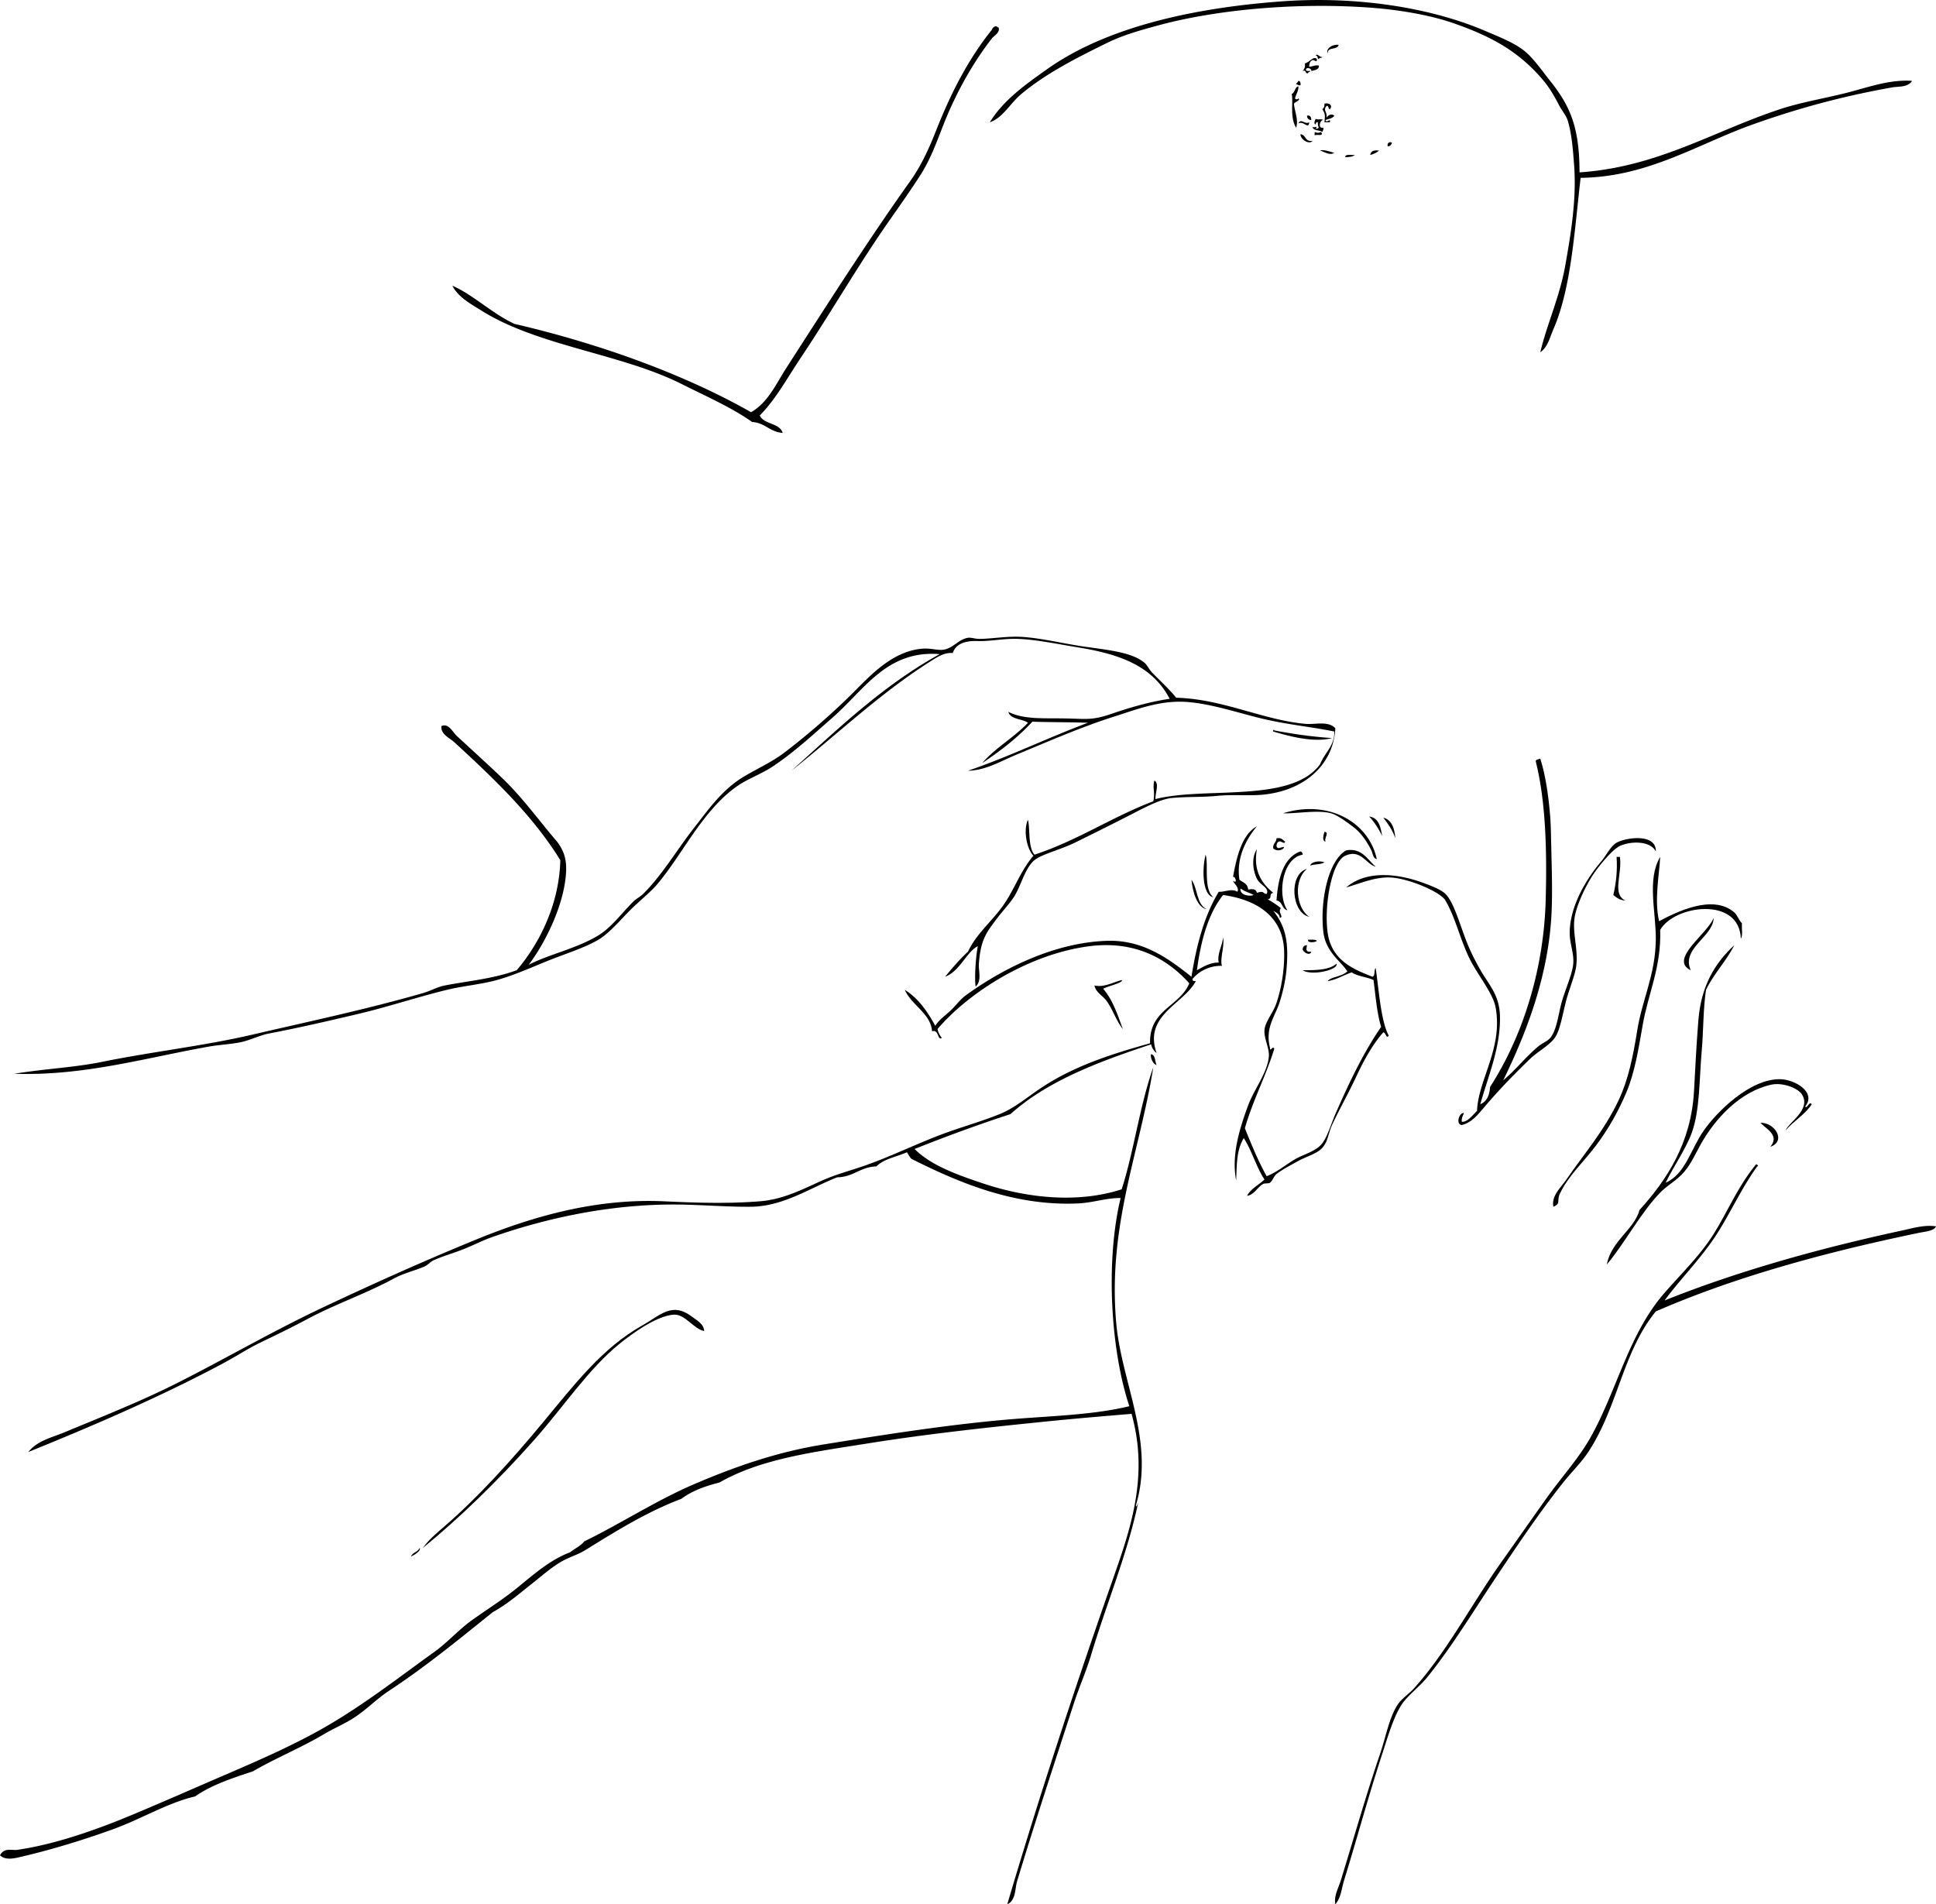 <svg version="1.1" xmlns="http://www.w3.org/2000/svg" x="0" y="0" width="325.984" height="320.689" viewBox="0 0 325.984 320.689" xml:space="preserve"><path d="M265.963 29.03c13.173-.895 22.497-6.927 33.773-10.646 3.6-1.188 7.379-1.787 11.195-2.753 3.511-.888 7.143-2.268 11.014-2.02-.646 1.126-2.334.929-3.304 1.101-8.303 1.475-15.808 3.498-23.495 6.241-9.39 3.352-17.687 8.867-29.001 8.995-1.053 9.01-1.572 18.548-4.588 25.513-.589 1.359-.979 3.061-2.203 3.854 1.12-4.735 3.282-9.338 4.222-14.685.916-5.214 1.912-11.048 1.468-16.886-.188-2.479-.383-5.26-1.1-7.526-.24-.755-.996-1.651-1.468-2.569-1.22-2.358-2.147-3.745-4.039-5.689-3.601-3.697-7.661-5.96-13.767-8.076-4.063-1.406-9.275-2.237-13.582-2.568-12.333-.95-26.015.242-35.976 2.937-3.092.836-5.996 1.646-8.627 2.938-5.356 2.628-10.366 5.181-14.5 8.627-1.874 1.56-3.143 4.055-5.324 4.772 2.332-3.778 6.094-6.425 9.729-8.995 9.845-6.959 24.357-10.284 39.646-11.38 12.359-.885 24.778 1.039 33.957 4.956 2.379 1.016 5.063 2.048 6.792 3.488 1.464 1.22 2.88 3.267 4.222 4.956 3.425 4.31 4.93 7.796 4.956 15.415zM168.131 4.618c.332.843-.758 1.397-1.102 1.836-3.115 3.973-6.008 9.097-8.076 14.317-1.276 3.222-2.235 6.01-4.037 8.81-1.593 2.471-3.327 4.937-5.141 7.526-5.333 7.619-9.818 15.485-15.051 23.311-2.204 3.296-4.091 6.816-6.791 9.544.7 1.563 3.318 1.208 3.854 2.938-2.174-.151-2.945-1.705-5.139-1.835-3.497-2.47-7.705-4.304-11.931-6.424-10.102-5.071-24.081-6.354-33.59-12.299-1.812-1.132-3.952-2.262-4.956-4.222 3.435 1.464 6.693 4.685 10.461 6.424 13.88 3.229 28.202 8.273 39.831 14.868 2.838-1.595 4.213-4.766 5.873-7.343 6.718-10.43 13.679-21.386 20.926-31.571 1.894-2.662 3.176-5.522 4.404-8.627 2.406-6.071 5.276-11.784 9.361-16.886a.93.93 0 0 1 .552-.551c.297-.052.318.173.552.184z"/><path d="M225.399 7.554c-.173.93-1.944.259-1.835 1.468-.391-.762.715-1.604 1.835-1.468zM221.544 9.39c.259-.535.634.325 1.103.184-.043.265-.548.064-.552.367-.347-.02-.128-.607-.551-.551zM218.607 13.612c.324.044.42.315.367.734-.384.076-.485-.127-.733-.184.065-.241.321-.288.366-.55zM223.012 17.466c.848-.23 1.43.353.919.918-.348-.021-.129-.606-.553-.551-.671.767.126.948 0 2.02.169-.405.809-.823 1.284-.368-.267.466-.957.51-1.468.733.116.67.929-.494.735.368h-.919c.137-1.229.121-1.429-.366-2.203.274-.155.397-.461.368-.917zM220.076 19.485c.615-.126.672.308.735.733-.469-.021-.713-.265-.735-.733zM220.994 21.321c.232.354.974-.322.551.367.875-.024.244-.417.366-1.102-.312-.067-.347.143-.366.366-.43-.047-.105-.806 0-.917.71.189.755-.096 1.284.184-.539-.106-1.023 1.499 0 1.285.078.385-.126.485-.183.734-.456-.401-1.561-.152-1.652-.917zM222.462 22.239c.46.799-.689.329-1.102.551v-.551c.538.165.565.165 1.102 0zM218.974 22.605c.967.071.729 1.352 2.02 1.102-.458.717-2.036-.169-2.02-1.102zM234.392 24.074c-.158.269-.274.583-.732.551-.141-.646.478-.823.732-.551zM222.279 25.359c.446-.256 1.741.211 2.385.368-.727.535-1.747-.204-2.385-.368zM232.191 25.359c-.385.35-.878.593-1.471.733.155-.874.927-.77 1.471-.733zM228.153 26.093c-.383.291-.966.382-1.652.368.063-.609 1.057-.289 1.652-.368zM224.297 124.292c-3.085.817-7.23-.309-9.912-1.102-.051-.328.175-.375.185-.184 3.084.588 6.284 1.059 9.727 1.286zM259.355 127.78c.873 2.708 1.372 6.172 1.652 9.544.131 1.576.146 3.293.185 4.956.096 4.135.258 8.601 0 12.48-.709 10.576-4.572 19.956-8.077 27.166 2.306-1.955 3.57-3.729 5.873-5.689.696-.593 1.679-.89 2.204-1.651 1.012-1.468 1.248-4.088 1.835-6.058.599-2.015 1.567-4.181 1.835-5.874.291-1.85-.516-3.573-.551-5.323-.091-4.625 2.814-9.357 5.324-12.297.809-.949 1.569-2.553 2.567-3.121 1.55-.881 6.697-1.631 6.608 1.468-.962-1.836-4.246-1.753-6.058-.917-1.323.611-3.717 3.602-4.589 4.956-1.163 1.805-2.456 4.5-2.937 6.607-.623 2.729.552 5.623.184 8.627-.188 1.516-1.1 3.673-1.654 5.689-.603 2.211-1 4.896-1.835 6.241-.854 1.38-2.984 2.479-4.222 3.671-2.731 2.638-5.095 5.066-7.524 7.894-1.088 1.265-2.263 2.903-4.038 3.304-1.067-.087-.452-2.114.366-2.019-.163.447-.428.795-.366 1.468.909.133 1.876-1.154 2.569-1.836.206-5.292 4.396-10.553 3.12-17.438-.465-2.509-3.229-5.666-4.589-8.627-1.521-3.314-2.209-6.512-3.854-9.36-.833-1.445-6.063-3.631-8.993-3.854-2.773-.213-5.39 1.027-7.708 1.651 3.554-3.028 8.953-2.251 13.031-.734 1.608.598 3.154 1.201 3.854 2.02 1.501 1.755 2.534 6.051 3.854 8.993a37.947 37.947 0 0 0 2.204 4.223c1.331 2.182 2.856 3.846 2.938 7.158.128 5.377-2.054 10.258-3.307 14.867 1.238-.571 1.529-1.631 1.653-2.937 5.24-8.131 9.043-19.279 9.36-31.57.182-7.043.133-15.976-1.651-23.127-.126-.494.379-.354.55-.551h.187zM232.924 137.692c1.439.396 1.881 1.79 2.02 3.485-.453-1.382-1.237-2.433-2.02-3.485zM223.012 140.078c.901.116-.097.99.184 1.651-.658-.113-.306-1.235-.184-1.651zM214.937 141.177c.858-.187 1.043.304 1.469.552-.229.558-.631-.198-1.102 0-.247.122-.344.392-.367.733.167.698.736.135 1.283.184-.187.654-1.476.726-1.836.185-.068-.805.527-.945.553-1.654zM218.974 143.381c.226.081.377.235.367.552-3.479.6-4.281 6.838-2.569 9.36-.957-.206-.807-1.52-1.835-1.651.21-2.982.884-7.173 4.037-8.261zM203.005 143.932c.517 1.658-.396 5.751 1.285 7.158-1.84-.343-1.916-4.786-1.285-7.158z"/><path d="M272.204 144.299h.552c.424 2.902-1.375 6.271.916 7.343-.948-.028-1.468-.488-2.019-.917.487-2.114.697-4.146.551-6.426zM279.544 144.299c-.145 2.958-1.027 7.257-.183 10.83 2.865-1.511 9.034-4.641 12.665-1.469.52.453.705 1.225 1.285 1.835-.079.838.186 2.021-.185 2.57-.246-7.134-11.164-5.673-13.584-1.468.212 6.216-2.025 10.754-2.937 15.968-.715 4.105-1.338 8.02-2.751 11.38-1.409 3.347-3.13 6.323-5.142 8.994-1.988 2.644-4.67 5.101-6.057 8.077-.58 1.246.214 1.681-1.102 2.202-.356-1.884 1.289-3.255 2.2-4.589 2.973-4.339 6.354-8.169 8.813-13.397 1.621-3.448 2.405-7.304 3.12-11.748.831-5.175 3.057-9.354 3.12-15.234.055-4.638-1.54-10.152.738-13.951zM223.012 145.217c-.58.398-1.681.277-2.388.552.168-.753 1.767-.843 2.388-.552zM220.076 146.318c-2.289 1.85-1.9 6.526.366 8.076-2.989-.656-3.509-7.184-.366-8.076z"/><path d="M288.541 154.578c-.051 3.198-5.505 5.088-3.854 8.811-3.73-1.82 2.786-6.098 3.854-8.811zM220.259 158.249c.529.022 1.201-.1 1.469.185-.091.252-1.654.444-1.469-.185zM220.076 159.166c-.126.681-.285 1.206.735 1.103-.259.775-1.336.1-1.47-.368.024-.467.268-.713.735-.735zM225.033 162.287c.426 1.004-4.104 2.11-5.69 1.102 2.26-.003 4.498-.029 5.69-1.102zM188.872 165.041c.35.445-2.279.996-3.12 1.468 1.568 1.797 2.422 4.311 3.307 6.791-1.157-1.473-1.682-3.312-2.754-4.771-.675-.915-1.779-1.381-2.021-2.569 1.606.362 3.148-.546 4.588-.919zM193.829 177.521c.747.17.615 1.22.916 1.836-.663-.198-1.104-1.371-.916-1.836zM296.432 189.085c2.415-.063 4.395 3.1 1.65 4.039 1.637-1.959-.719-3.006-1.65-4.039zM295.699 196.06c.21.064.465.322.184.366-2.744 3.774-4.608 8.104-7.158 11.932-2.561 3.844-5.779 7.016-8.443 10.646 11.698-4.703 25.414-8.644 39.831-11.748 1.91-.412 3.923-1.039 5.873-.733-.295.783-1.931.892-2.937 1.102-15.935 3.313-30.986 7.44-44.235 13.215-5.619 6.873-6.344 16.021-11.381 23.679-1.171 1.78-2.854 3.419-4.223 5.139-4.021 5.061-7.826 10.732-11.563 16.336-3.659 5.489-7.182 11.329-11.38 16.52-1.334 1.648-3.366 3.068-4.405 4.772-1.336 2.192-2.236 5.384-3.12 8.076-2.293 6.979-4.214 14.12-6.425 21.292-.416 1.351-.515 2.915-1.469 4.037-.285-1.387.516-2.732.919-4.037 2.224-7.188 4.151-14.079 6.607-21.292.979-2.881 1.521-6.061 2.938-8.26.664-1.035 1.937-1.846 2.754-2.753 5.605-6.25 9.684-14.173 14.866-21.477 2.475-3.485 5.021-7.136 7.524-10.646 2.586-3.624 5.475-6.723 7.524-10.463 4.452-8.113 6.283-17.141 12.299-24.045 2.88-3.305 6.049-6.37 8.261-9.911 2.406-3.854 4.127-8.079 7.159-11.747zM221.727 9.941c.058.75-.383.098-.733.184-.385.167-.56.542-.552 1.103.604-.009.915-.312 1.652-.185-.006.729-.714.754-1.283.918.023-.522-.932-.702-.919-.185.058.25.461.153.732.185-.045.198-.363.124-.366.367-.563.137-.225-.632-.917-.367.242-.308.485-.614.367-1.285.828-.185 1.467-1.324 2.019-.735zM218.607 16.549c.495.33-.604.604-.732.917.113 1.312.807 2.752.366 4.039-1.088-1.763-.448-4.232-.735-5.689.564-.232.482-1.109 1.103-1.285.098.686-.368 1.272-.55 2.02.039.232.546.238.548-.002zM218.607 20.771c.514-.924 1.098.275 1.835-.184-.069 1.301-.91-.263-1.835.184zM133.256 129.799c7.833-7.035 15.385-14.352 24.964-19.641-8.882-.719-12.68 5.996-17.988 10.646-3.157 2.765-6.49 5.854-10.095 8.26-2.009 1.338-4.309 2.086-6.241 3.486-5.723 4.146-8.944 11.286-13.215 16.336-1.298 1.534-3.294 3.048-4.956 4.772-1.658 1.721-3.306 3.609-4.956 4.588-2.367 1.404-5.766 2.423-8.811 3.671-2.999 1.23-6.15 2.62-8.995 3.305-2.579.62-5.24.866-7.708 1.469-5.11 1.247-9.908 2.868-14.867 4.038-4.938 1.164-9.865 2.315-15.052 3.304-1.637.312-3.168 1.131-4.772 1.468-1.757.37-3.534.417-5.322.734-10.828 1.922-21.121 4.979-32.856 4.589 5.196-.845 10.049-1.041 14.868-2.019 8.409-1.708 17.191-2.69 25.33-4.59 9.506-2.218 18.953-4.196 28.634-6.974 1.269-.364 2.444-1.049 3.672-1.285 4.041-.78 8.202-1.127 12.113-2.57 3.621-4.22 7.16-10.86 7.343-18.537-4.723-7.632-11.254-13.786-17.806-19.824-.794-.732-2.382-1.371-2.203-2.753 1.193-.547 1.899 1.029 2.57 1.651 2.485 2.306 5.152 4.706 7.709 7.158 3.427 3.289 6.227 7.22 9.177 10.646 1.178 1.581 1.746 3.064 1.468 5.874-.533 5.413-3.669 11.493-6.239 14.867 3.48-1.793 8.063-2.714 11.747-4.955 2.198-1.339 3.883-3.713 5.874-5.69.479-.474 1.186-.82 1.651-1.285 3.235-3.217 5.672-7.422 8.627-11.196 2.513-3.208 4.729-6.432 8.442-8.626 2.454-1.448 4.657-2.403 6.792-4.039 3.875-2.964 7.979-6.511 11.563-10.095 2.895-2.894 6.574-6.923 11.563-7.342 1.439-.12 2.52.296 3.488.183 1.712-.199 2.522-1.726 4.222-2.019.473-.082 1.181.179 1.834.184 1.727.013 4.164-.377 6.241-.366 3.405.016 7.473 1.079 11.381 1.65 3.961.581 8.156.925 10.278 2.753.481.416.736 1.088 1.284 1.653 1.24 1.274 2.887 2.792 4.038 4.221 7.963.219 14.588 3.771 21.843 4.406 1.563.137 3.726-.555 4.955.734-.347 6.379-5.45 10.574-12.298 11.195-2.277.207-4.997-.063-7.523.185-2.703.264-4.784.104-7.711.367-2.069.186-5.097 1.893-7.524 3.12a663.503 663.503 0 0 1-8.811 4.405c-2.415 1.178-5.561 1.935-6.792 2.938-1.61 1.312-2.262 4.369-3.486 6.239-.731 1.113-1.874 2.325-2.754 3.487-1.865 2.467-2.824 3.639-3.121 7.709-.088 1.226.531 2.925-.55 3.854-.204-1.388-.002-4.833.367-6.791-1.894.921-3.004 4.214-5.508 5.139 1.22-1.474 2.45-2.936 3.855-4.222 1.392-2.979 4.004-5.096 5.873-7.709 1.929-2.697 2.938-5.87 5.14-8.443-1.187-1.284-1.697-4.375-.918-6.057.383 1.42-.013 4.636 1.103 5.873 7.277-2.39 13.004-6.332 20.007-8.993.343-1.604-.179-2.272.184-3.488.896.482.084 2.23.185 3.12 8.282-2.146 22.909.755 27.717-5.874.791-1.962 2.487-3.148 2.385-5.507-4.061-.82-8.062-1.175-12.296-2.203-3.996-.968-8.265-2.417-12.299-2.753-4.587-.382-8.435 1.165-12.297 2.387-5.681 1.796-11.083 4.176-16.521 6.424-2.691 1.113-5.338 2.726-8.259 2.753 7.023-2.397 13.329-5.516 20.189-8.077-2.82-.107-6.267-.083-9.359-.183-2.452 2.688-5.36 4.918-8.443 6.975 2.235-2.598 5.366-4.301 7.708-6.792-.998-.714-2.909-.514-3.304-1.835 2.587 1.275 5.554 1.048 9.362 1.102 3.646.052 4.621.384 7.892-.734 3.063-1.047 6.433-2.063 9.912-2.568-2.719-5.193-7.739-7.416-15.235-8.626-3.526-.57-7.342-1.385-10.462-1.47-2.316-.063-4.573.435-6.606.367-1.524-.05-3.586.143-4.223 2.021-1.502-.127-2.731.756-3.854 1.468-8.422 5.341-15.607 12.234-23.314 18.357zM231.823 144.666c-.646-.108-.673-.972-.917-1.468-.646-1.306-1.659-2.871-2.937-3.854-.945-.728-2.714-2.075-3.855-2.386-2.287-.62-5.993.109-8.076 0 7.634-2.369 14.43 1.459 15.785 7.708zM230.538 137.507c1.637.2 1.916 1.758 2.203 3.305-.34-.765-1.332-2.46-2.203-3.305z"/><path d="M214.019 152.926c2.442 2.847 3.068 5.592 2.569 10.646-.176 1.771-.61 3.574-1.103 5.139-.779 2.491-2.492 4.3-1.651 7.708.014.901.42-.416.733.185-1.439 4.678-3.597 8.64-4.955 13.397 1.126 2.789 2.261 5.57 3.67 8.077 1.737-.688 3.053-1.812 4.591-2.753 1.433-.878 3.453-1.326 4.588-2.57.983-1.079 1.641-3.429 2.386-5.139 2.229-5.107 4.74-10.406 7.711-14.684-.725-2.338-.928-5.193-1.285-7.894-1.127-.525-2.688-.619-3.672-1.285-1.389.448-2.461 1.211-4.037 1.469.398-.688 2.524-.781 3.304-1.651-1.055-1.66-3.64-3.23-4.039-6.608-.599-5.061.768-12.044 3.855-13.766 2.636-.428 3.511 1.498 4.955 2.753-1.635-.411-2.486-3.035-5.14-1.836-2.303 1.042-3.594 8.515-2.937 13.033.715 4.923 4.984 6.281 7.524 7.342.521-.154.219-1.128.551-1.468.501 3.288.854 8.951 2.202 11.38-.421.642-.511-.574-.918-.551-1.817 2.036-3.31 4.782-4.589 7.524-1.307 2.801-2.857 5.516-4.038 8.077-.705 1.529-.664 2.928-1.835 4.038-.897.85-2.571 1.308-3.854 2.019-1.218.676-2.681 1.434-3.67 2.203-.458.355-.657 1.153-1.103 1.469-.214.151-.862.063-1.102.184-1.002.5-1.471 1.823-2.754 2.019.662-1.233 1.97-1.823 2.938-2.753-1.385-2.103-2.122-4.853-3.486-6.974-1.174 1.979-1.172 4.06-1.284 7.158-.819-4.281.56-8.711 2.018-12.665.986-2.674 3.283-5.55 3.489-8.26.104-1.404-.836-2.966-.735-4.405.101-1.455 1.425-2.817 2.021-4.588.818-2.441 1.392-5.681 1.283-8.811-.191-5.58-4.382-8.551-10.278-9.36-2.513 3.176-3.732 7.645-4.405 12.664.623-.299 2.088-1.337 3.672-1.284-.295-1.475.568-2.679.733-4.223.289 1.384-.576 3.65-.185 4.771-1.99-.069-3.847.86-4.953 2.203-.086.392.261.35.55.367-2.069 3.903-8.831 5.716-6.609 12.114a2.48 2.48 0 0 1-.916-1.468c-8.873 2.936-17.461 6.155-23.679 11.747-5.539 1.802-10.898 3.786-16.152 5.874 2.722 2.76 7.257 4.388 11.747 5.874 7.028 2.327 15.599 3.36 23.127.918 2.086-6.542 3.058-14.198 5.323-20.558-2.307 14.388-7.712 26.7-6.239 43.134.896 10.006 6.541 19.913 3.303 30.653.097.523.271-.298.367-.368-1.838 8.661-5.306 16.886-7.892 25.514-.84 2.799-2.033 5.477-2.938 8.26-3.23 9.942-6.562 20.02-9.545 29.919-.369 1.223-.173 3.178-1.65 3.854 5.331-18.004 11.099-35.592 17.253-53.229 3.118-8.933 6.79-18.316 3.672-29.367-4.663.392-9.229.771-14.316 1.284-9.487.96-19.946 2.079-29.919 3.671-8.981 1.436-18.105 2.559-25.146 6.608-2.445.616-4.682 1.438-6.424 2.753-5.834 2.194-11.095 5.496-16.153 8.626-1.219.755-2.577 1.134-3.854 1.836-1.706.938-3.409 2.448-4.956 3.671-2.265 1.79-4.191 3.495-6.792 4.956-5.653 4.538-11.201 9.104-17.437 13.215-1.995 1.316-3.72 3.075-5.69 4.405-1.657 1.12-3.59 1.907-5.322 2.938-3.84 2.283-7.969 3.938-11.932 6.24-3.497 1.154-6.996 2.306-9.728 4.223-4.681 1.094-8.989 3.769-13.768 5.507-4.78 1.738-10.365 3.453-15.234 4.589-1.203.281-2.869.775-3.854-.184.745-1.361 1.962-.775 2.938-.918 6.509-.946 13.523-3.472 19.271-5.874 5.395-2.255 10.617-4.567 15.786-6.791 5.199-2.237 10.372-4.503 15.234-7.158 7.122-3.891 13.475-8.883 20.007-13.583 2.139-1.538 3.93-3.591 6.057-5.14 2.397-1.742 5.186-3.461 7.709-5.507 2.905-2.354 5.542-4.735 8.995-6.057.781-.626 1.761-1.052 2.386-1.836 6.27-3.057 12.138-6.922 18.723-9.729 6.704-2.855 13.681-5.326 21.659-6.607 10-1.606 20.978-3.351 31.387-4.221 6.716-.563 13.962-.726 20.007-2.204-3.169-9.521-4.021-24.467-1.469-35.058-2.635-.007-4.486.798-7.342.917-10.771.45-20.188-3.66-27.899-7.525-.284-.327-.504-.72-.734-1.102-1.732.775-3.904 1.111-5.14 2.387-2.738.076-3.84 1.788-6.606 1.836-4.551 1.775-9.058 4.896-14.5 4.956-3.798.04-8.091-.315-12.115-.368-11.394-.146-22.394 2.275-31.57 5.507-1.573.554-3.158 1.384-4.772 2.02-1.637.645-3.474 1.17-4.955 1.834-.592.266-1.019.836-1.653 1.103-1.785.745-3.403 1.075-5.139 2.019-4.576 2.489-9.788 4.27-14.5 6.791-2.693 1.442-5.024 2.567-8.076 4.039-1.848.891-4.052 2.318-6.241 3.487-10.254 5.471-21.271 10.248-32.671 14.867 1.48-1.91 4.018-2.453 6.057-3.304 6.394-2.668 12.938-5.229 19.272-8.443 8.057-4.087 15.992-8.699 24.412-12.665 8.185-3.855 16.751-7.719 25.696-11.38 9.398-3.848 20.083-6.946 31.57-6.424 5.216.236 10.634.44 16.153 0 3.945-.314 7.097-1.979 10.463-3.487 2.347-1.053 4.891-1.708 7.342-2.57 4.784-1.684 9.425-4.044 14.132-5.689 3.108-1.086 5.776-1.854 8.444-2.938 2.58-1.048 4.49-2.751 6.975-4.405 5.507-3.668 11.621-5.635 18.355-7.525-.142-5.707 4.976-6.158 6.605-10.096-3.656-4.069-9.062-7.26-16.885-6.239-10.117 1.317-20.245 7.754-25.514 13.948.142.593.383 1.084.733 1.469-.74.549-.47-1.481-1.651-1.102-.196-2.963-3.436-4.37-4.588-6.975 2.304 1.427 3.811 3.654 5.139 6.057.615-1.009 1.608-1.669 2.57-2.568.852-.798 1.611-1.875 2.568-2.57 6.132-4.448 14.886-8.918 23.862-9.178 6.032-.175 10.425 3.104 14.134 6.058.85-5.451 2.216-10.387 4.588-14.317.906.09 2.226-.62 3.12 0 .401-.628-.468-1.292-.734-1.836 1.004.636.19-1.181 0-.55.439-2.289 1.199-7.132 4.039-8.627-1.863 2.227-3.502 5.401-2.938 8.993.597.444 1.409.672 1.468 1.652.202-.006 1.3-.347 1.47.551 1.324-.436.929.152 1.65.184.507-1.032-1.116-1.479-1.65-2.568-.692-1.409-.934-3.556 0-4.956-.658 3.717.888 5.792 2.753 7.342-.842.211-.077.891-.918 1.102.505.255 1.499.885 2.202 1.469-.597.76.604 1.462-.184 1.65-.054-.989-1.155-.927-1.469-1.654zm-2.936-2.202c-.724-.417-1.354-.505-2.204-1.103-.175 1.161 1.562 1.369 2.204 1.103z"/><path d="M200.621 148.153c1.062 1.448.837 4.178 2.568 4.956-1.538-.238-2.373-2.765-2.568-4.956zM270.551 212.946c.776-4.014 4.619-5.88 5.508-9.177 4.567-5.043 8.687-11.222 9.177-20.008.222-3.948.387-7.563.735-11.931.458-5.749 2.738-9.606 6.057-12.666-1.373 2.729-3.438 4.762-4.771 7.526-.492 3.316-.416 6.831-.734 10.461-.405 4.603-.287 9.805-1.651 13.583-1.017 2.816-3.114 5.723-4.405 8.442 3.356-1.504 4.169-5.584 6.427-8.81 2.175-3.112 7.755-8.702 12.848-8.627 2.459.036 6.148 2.179 4.221 4.588.291.516.657-.99 1.103-.366-1.165 1.771-3.06 2.813-4.405 4.405.521-1.386 4.353-3.506 2.753-6.058-.676-1.079-3.244-2.058-5.138-1.652-5.244 1.124-9.496 5.708-11.934 10.095-.83 1.499-1.604 3.244-2.753 4.589-1.196 1.403-2.79 2.242-3.854 3.304-3.365 3.355-6.186 8.782-9.184 12.302zM118.573 224.143c-1.732-.284-3.225-2.891-5.14-2.753-2.94.21-7.071 3.241-9.179 4.956-5.208 4.236-9.356 10.565-14.316 16.151-6.197 6.981-12.651 13.216-18.723 18.172.942-1.337 2.097-2.313 3.672-3.671 5.403-4.658 11.163-10.968 16.52-17.438 5.314-6.42 10.032-12.584 16.703-16.335 3.152-1.772 5.031-4.057 8.443-1.469.864.655 1.943 1.2 2.02 2.387zM70.667 260.67c.268.52-.903 1.17-1.469 1.469.254-.727 1.19-.769 1.469-1.469z"/></svg>